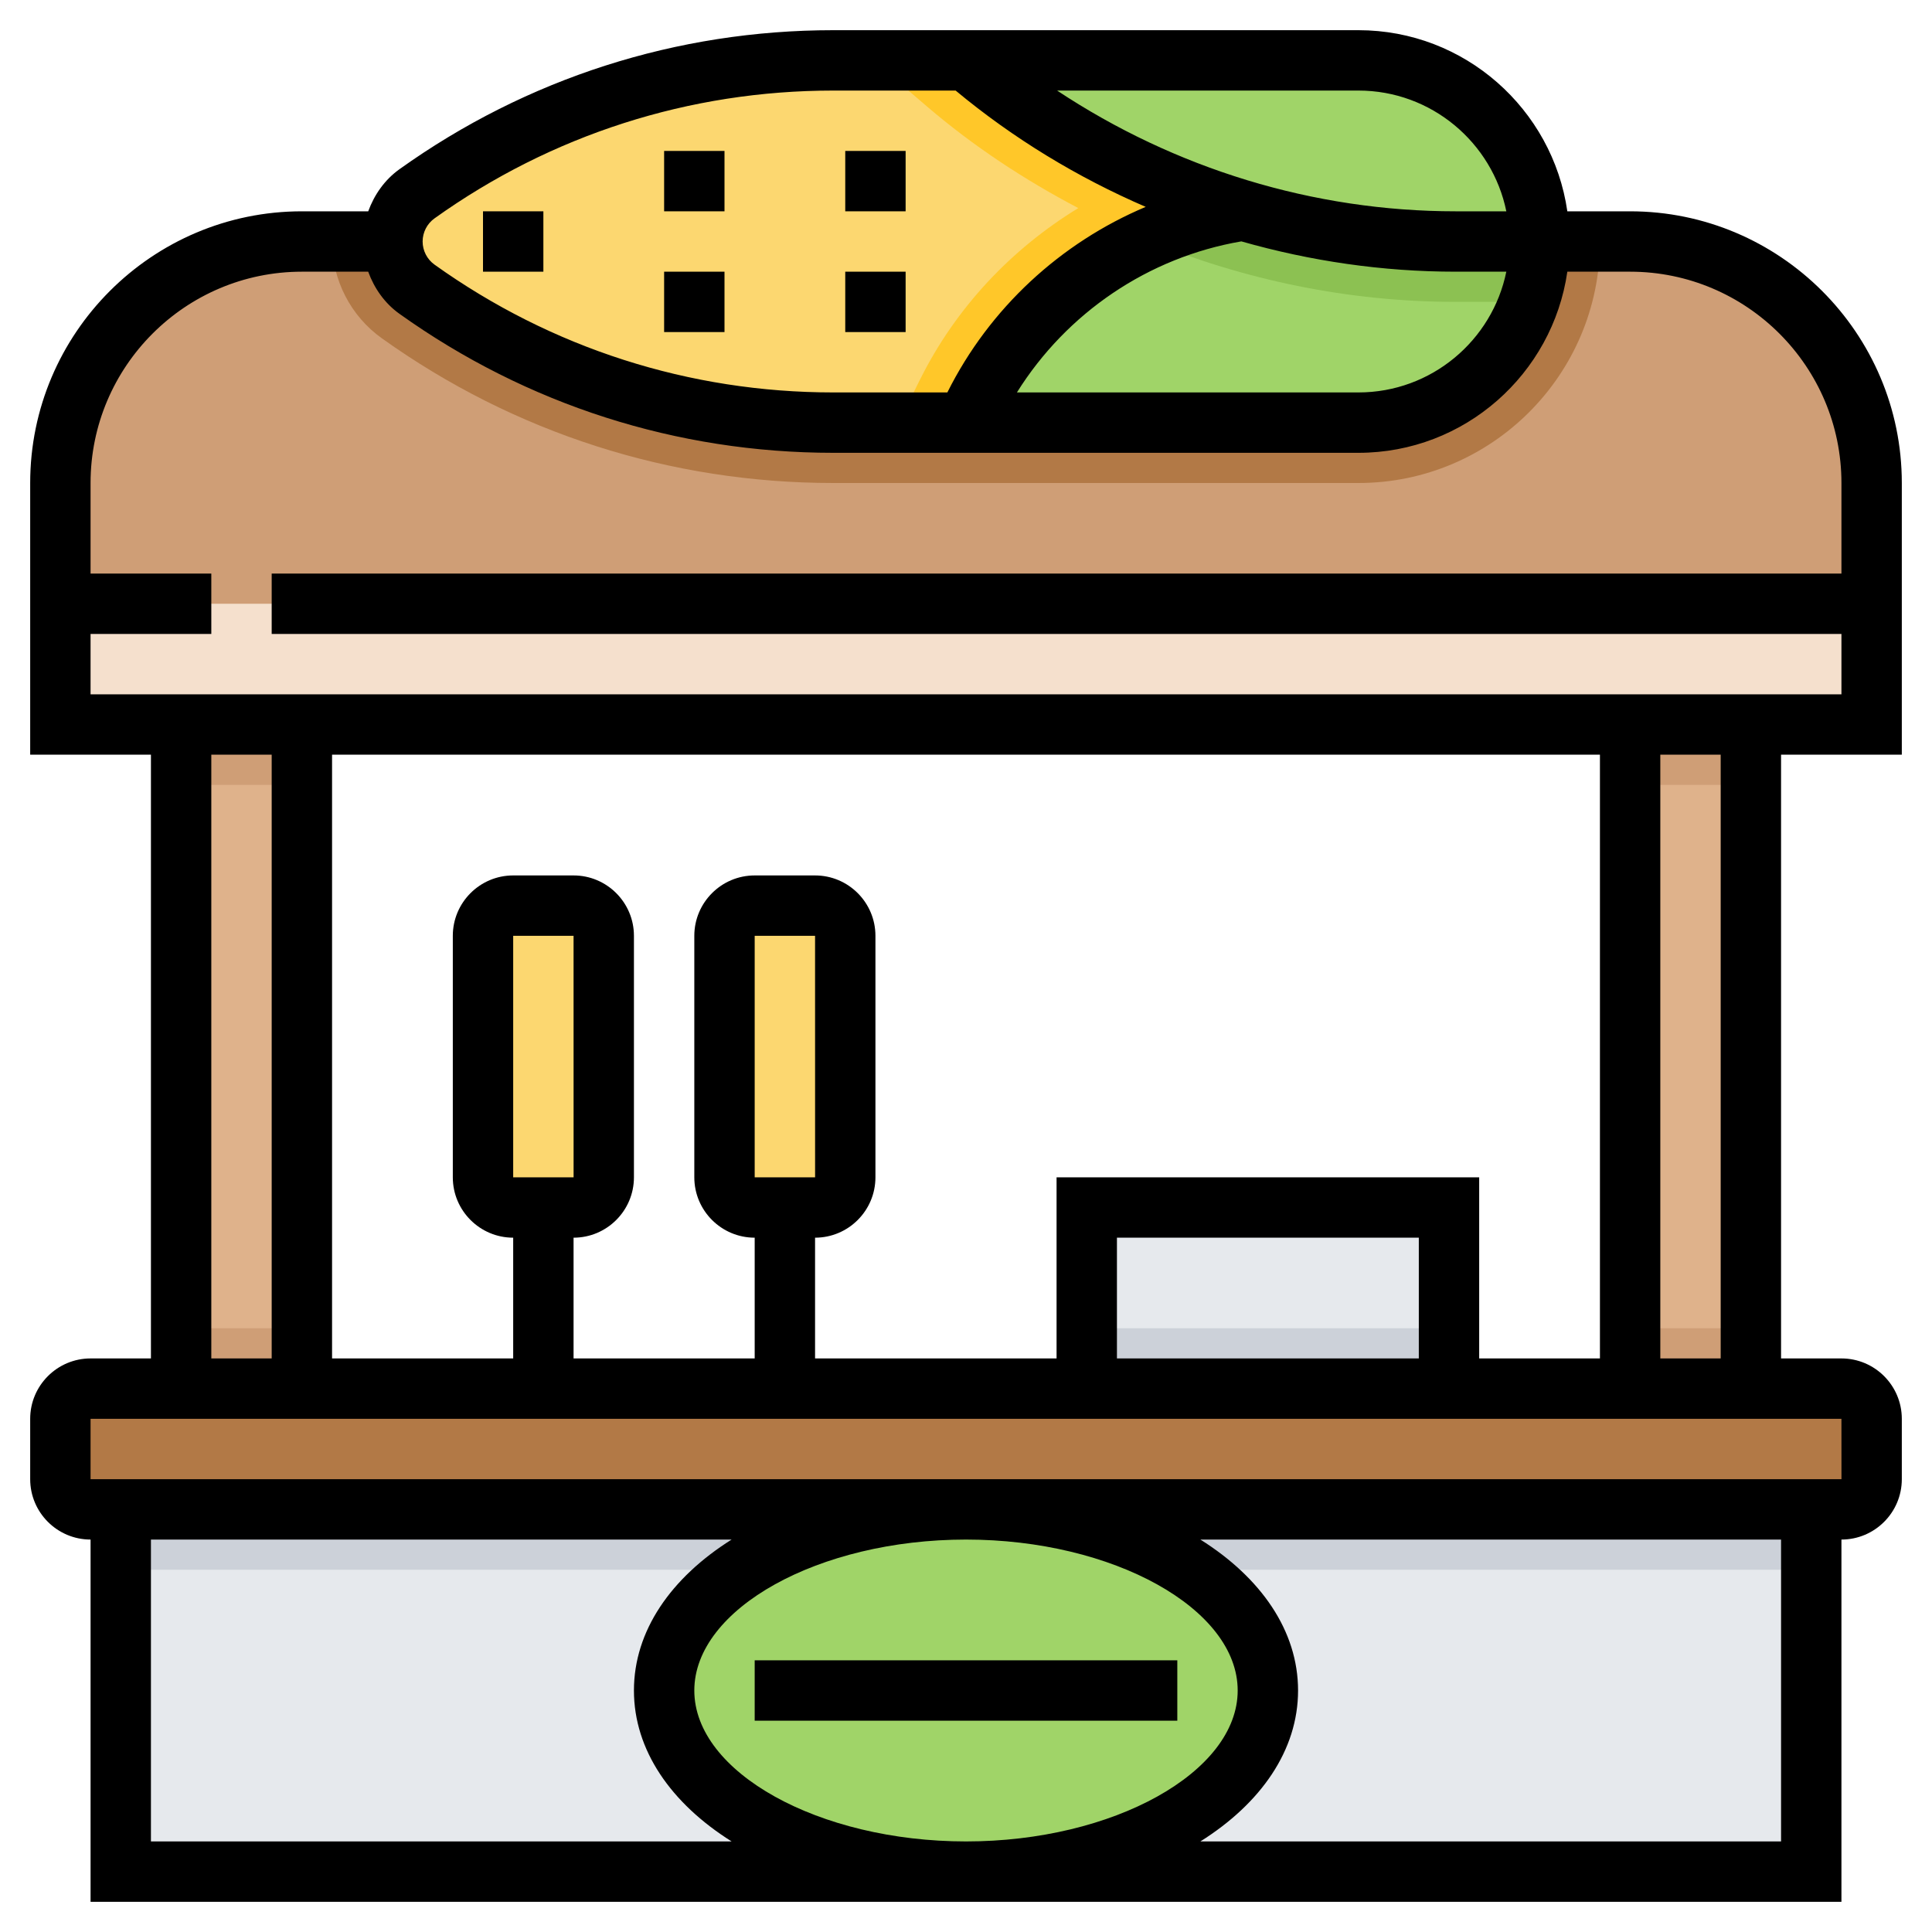 <?xml version="1.0" ?><svg id="Layer_1_1_" style="enable-background:new 0 0 64 64;" version="1.1" viewBox="0 0 64 64" xml:space="preserve" xmlns="http://www.w3.org/2000/svg" xmlns:xlink="http://www.w3.org/1999/xlink"><g><g><path d="M51,8h3c4.418,0,8,3.582,8,8v8H2v-8c0-4.418,3.582-8,8-8h3H51z" style="fill:#CF9E76;"/><path d="M12.651,11.208C17.039,14.343,22.209,16,27.603,16H45c4.411,0,8-3.589,8-8h-2H13h-2    C11,9.271,11.617,10.472,12.651,11.208z" style="fill:#B27946;"/><path d="M13.814,6.419L13.814,6.419C13.303,6.784,13,7.372,13,8v0c0,0.628,0.303,1.216,0.814,1.581l0,0    C17.837,12.455,22.658,14,27.602,14H45c3.314,0,6-2.686,6-6v0c0-3.314-2.686-6-6-6H27.602C22.658,2,17.837,3.545,13.814,6.419z" style="fill:#FCD770;"/><path d="M41,7l0.276-0.002C37.889,6.015,34.719,4.33,32,2h-3.073l1.771,1.519    c1.547,1.326,3.241,2.439,5.022,3.374c-2.209,1.348-4.046,3.287-5.23,5.655L29.765,14H32l0.28-0.559    C33.989,10.022,37.23,7.628,41,7z" style="fill:#FFC729;"/><path d="M51,8c0-0.365-0.038-0.721-0.1-1.068L41,7c-3.77,0.628-7.011,3.022-8.72,6.441L32,14h13    C48.314,14,51,11.314,51,8z" style="fill:#A0D468;"/><rect height="25" style="fill:#DFB28B;" width="4" x="54" y="22"/><rect height="26" style="fill:#DFB28B;" width="4" x="6" y="22"/><polygon points="62,20 9,20 7,20 2,20 2,24 62,24   " style="fill:#F5E0CD;"/><rect height="14" style="fill:#E6E9ED;" width="56" x="4" y="48"/><rect height="2" style="fill:#CCD1D9;" width="56" x="4" y="50"/><ellipse cx="32" cy="56" rx="10" ry="6" style="fill:#A0D468;"/><rect height="6" style="fill:#E6E9ED;" width="12" x="36" y="40"/><path d="M41,7c-1.06,0.177-2.071,0.507-3.025,0.946C41.204,9.276,44.677,10,48.22,10h2.432    C50.873,9.374,51,8.702,51,8c0-0.365-0.038-0.721-0.1-1.068L41,7z" style="fill:#8CC152;"/><path d="M45,2H32c4.517,3.872,10.27,6,16.22,6H51C51,4.686,48.314,2,45,2z" style="fill:#A0D468;"/><rect height="2" style="fill:#CF9E76;" width="4" x="6" y="24"/><rect height="2" style="fill:#CF9E76;" width="4" x="6" y="44"/><rect height="2" style="fill:#CF9E76;" width="4" x="54" y="24"/><rect height="2" style="fill:#CF9E76;" width="4" x="54" y="44"/><path d="M61,50H3c-0.552,0-1-0.448-1-1v-2c0-0.552,0.448-1,1-1h58c0.552,0,1,0.448,1,1v2    C62,49.552,61.552,50,61,50z" style="fill:#B27946;"/><path d="M19,40h-2c-0.552,0-1-0.448-1-1v-8c0-0.552,0.448-1,1-1h2c0.552,0,1,0.448,1,1v8    C20,39.552,19.552,40,19,40z" style="fill:#FCD770;"/><path d="M27,40h-2c-0.552,0-1-0.448-1-1v-8c0-0.552,0.448-1,1-1h2c0.552,0,1,0.448,1,1v8    C28,39.552,27.552,40,27,40z" style="fill:#FCD770;"/><rect height="2" style="fill:#CCD1D9;" width="12" x="36" y="44"/></g><g><rect height="2" width="2" x="16" y="7"/><rect height="2" width="2" x="22" y="9"/><rect height="2" width="2" x="22" y="5"/><rect height="2" width="2" x="28" y="5"/><rect height="2" width="2" x="28" y="9"/><path d="M63,25v-9c0-4.962-4.038-9-9-9h-2.08C51.432,3.613,48.519,1,45,1H27.603c-5.184,0-10.153,1.592-14.37,4.605c0,0,0,0,0,0    C12.744,5.955,12.399,6.449,12.198,7H10c-4.962,0-9,4.038-9,9v9h4v20H3c-1.103,0-2,0.897-2,2v2c0,1.103,0.897,2,2,2v12h58V51    c1.103,0,2-0.897,2-2v-2c0-1.103-0.897-2-2-2h-2V25H63z M48.22,9h1.679c-0.465,2.279-2.484,4-4.899,4H33.687    c1.644-2.632,4.349-4.476,7.434-5.004C43.415,8.65,45.801,9,48.22,9z M49.899,7H48.22c-4.718,0-9.303-1.417-13.202-4H45    C47.414,3,49.434,4.721,49.899,7z M14.395,7.233L14.395,7.233C18.271,4.463,22.838,3,27.603,3h4.054    c1.915,1.592,4.039,2.878,6.296,3.853c-2.82,1.189-5.175,3.355-6.567,6.14L31.382,13h-3.779c-4.764,0-9.332-1.463-13.208-4.233    C14.148,8.591,14,8.304,14,8S14.148,7.409,14.395,7.233z M3,21h4v-2H3v-3c0-3.86,3.14-7,7-7h2.197    c0.201,0.551,0.546,1.046,1.035,1.395C17.45,13.408,22.419,15,27.603,15H45c3.519,0,6.432-2.613,6.92-6H54c3.86,0,7,3.14,7,7v3H9    v2h52v2H3V21z M49,45v-6H35v6h-8v-4c1.103,0,2-0.897,2-2v-8c0-1.103-0.897-2-2-2h-2c-1.103,0-2,0.897-2,2v8c0,1.103,0.897,2,2,2v4    h-6v-4c1.103,0,2-0.897,2-2v-8c0-1.103-0.897-2-2-2h-2c-1.103,0-2,0.897-2,2v8c0,1.103,0.897,2,2,2v4h-6V25h42v20H49z M47,45H37    v-4h10V45z M25,39v-8h2l0.001,8H25z M17,39v-8h2l0.001,8H17z M7,25h2v20H7V25z M5,61V51h19.236C22.229,52.261,21,54.022,21,56    s1.229,3.739,3.236,5H5z M32,51c4.878,0,9,2.29,9,5s-4.122,5-9,5s-9-2.29-9-5S27.122,51,32,51z M59,61H39.764    C41.771,59.739,43,57.978,43,56s-1.229-3.739-3.236-5H59V61z M61.001,49H3v-2h58L61.001,49z M57,45h-2V25h2V45z"/><rect height="2" width="14" x="25" y="55"/></g></g></svg>